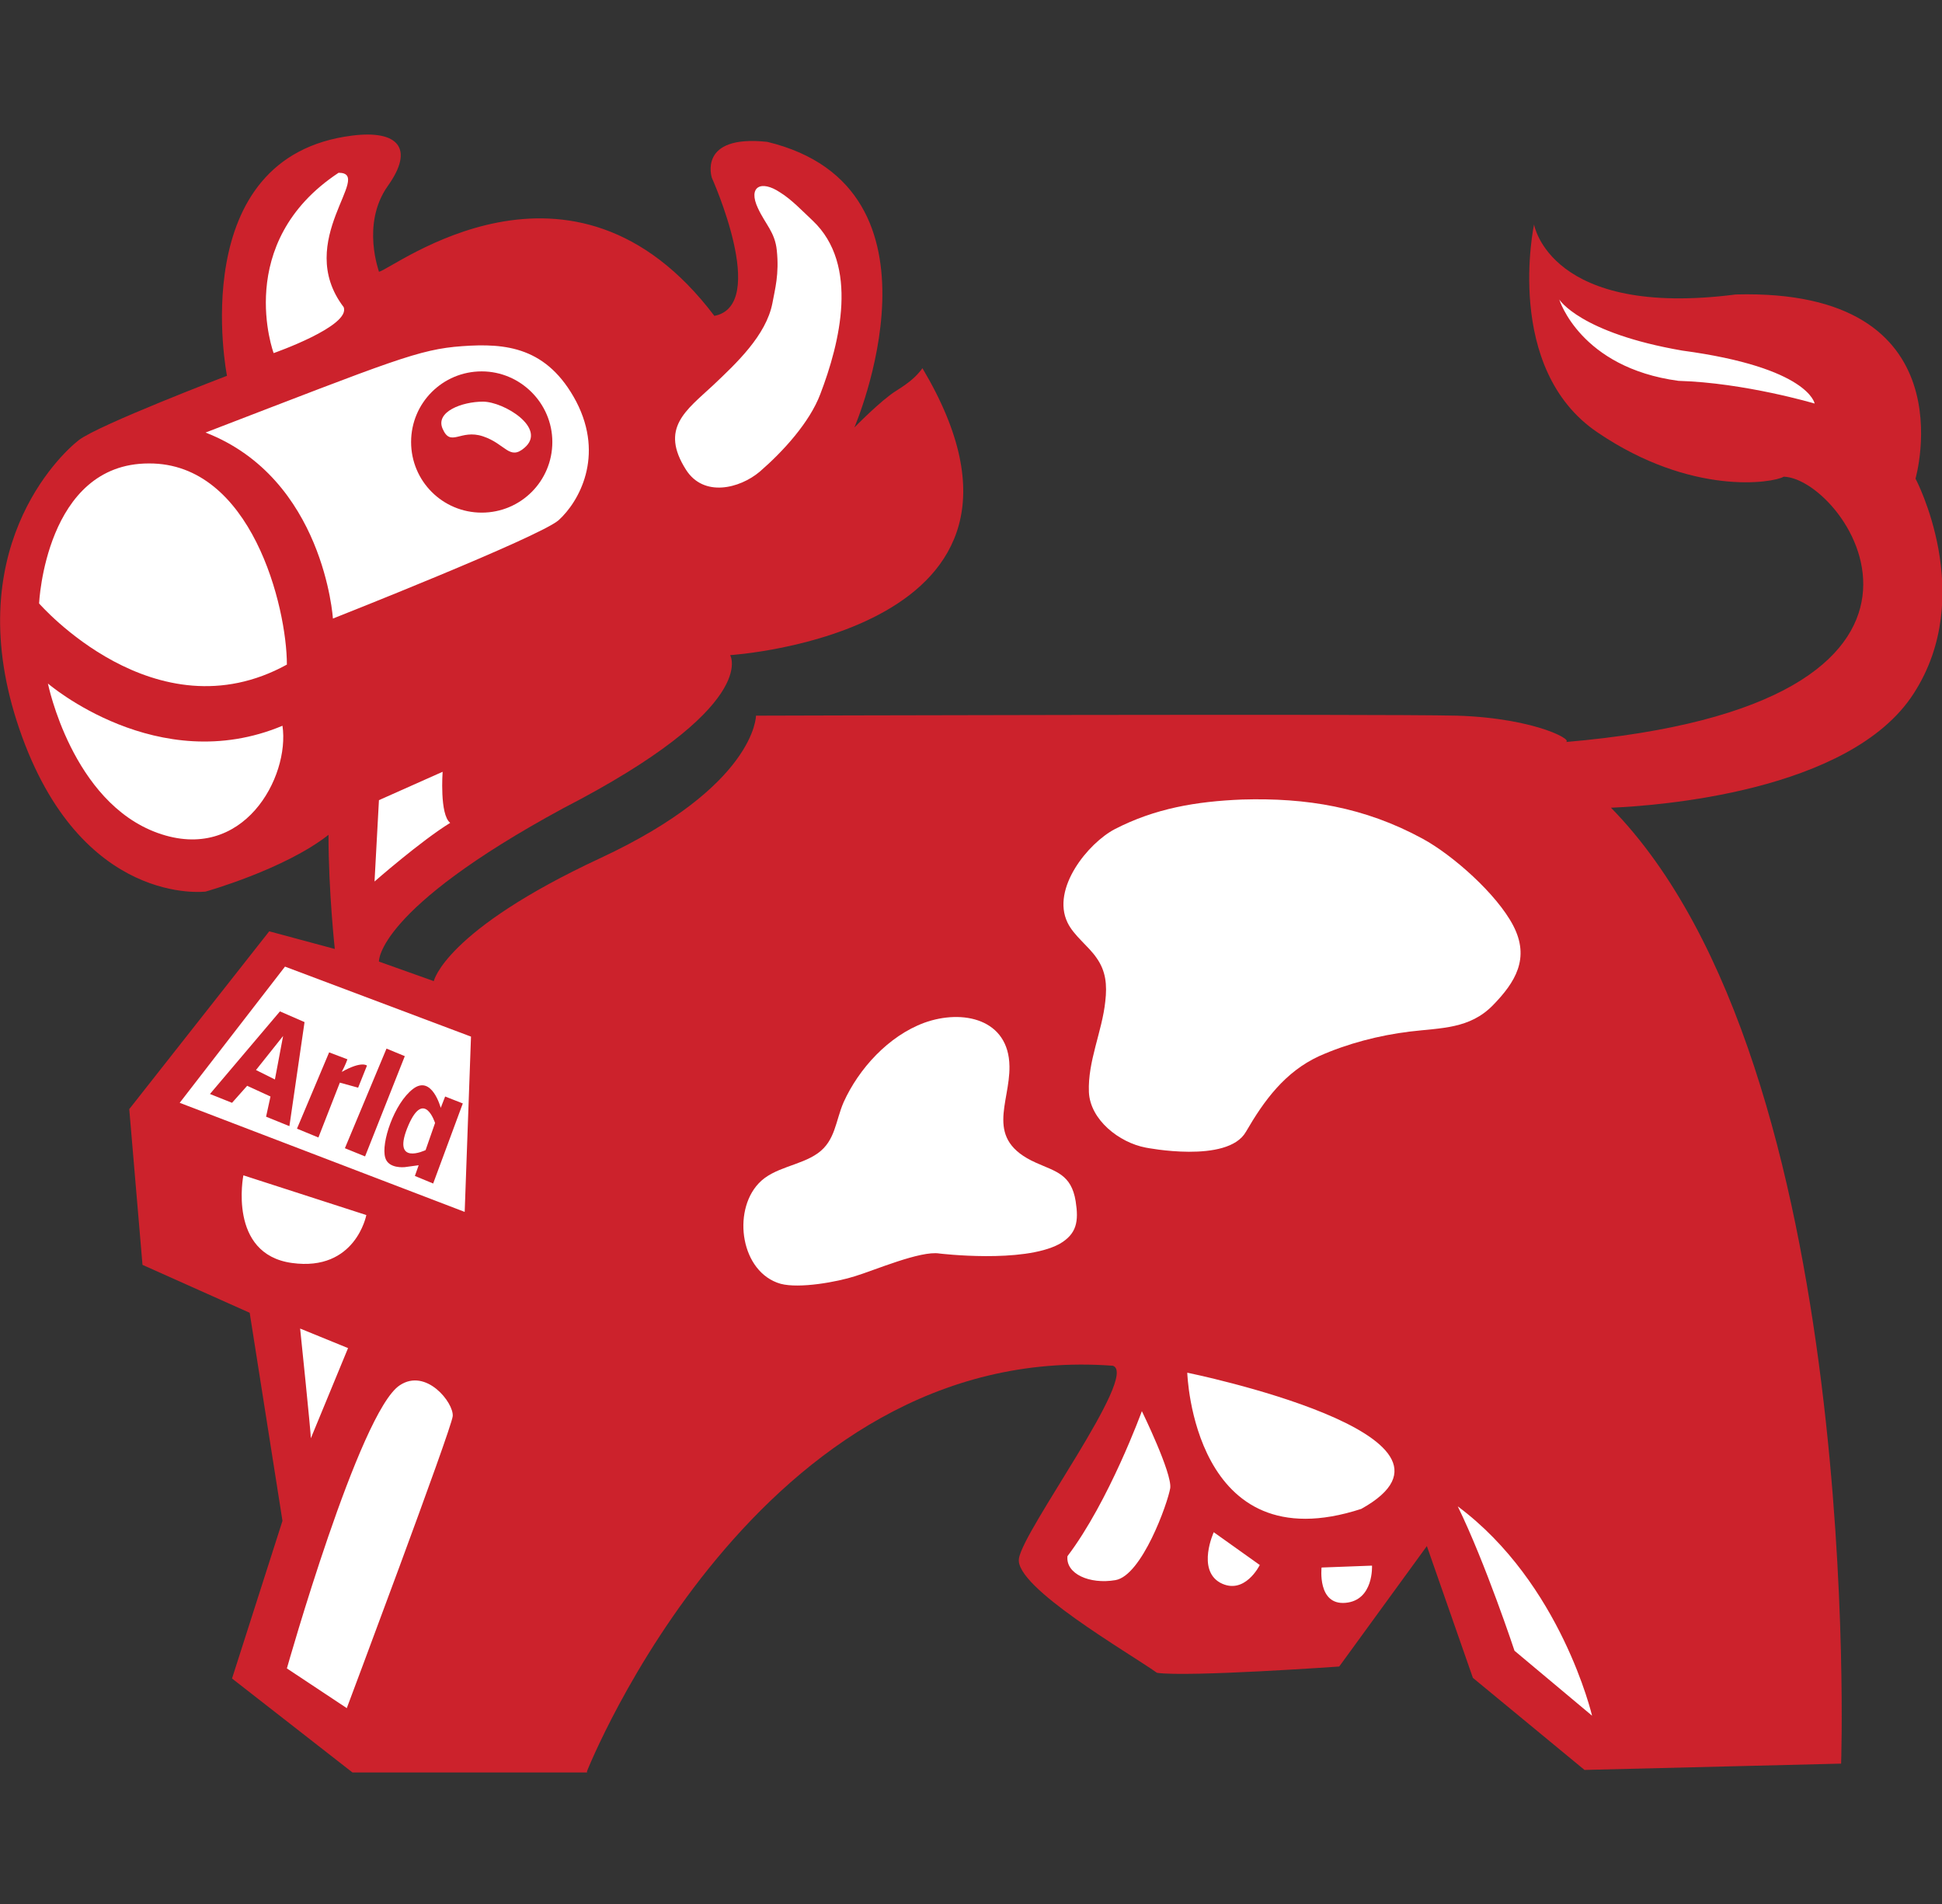 <?xml version="1.0" encoding="utf-8"?>
<!-- Generator: Adobe Illustrator 19.0.0, SVG Export Plug-In . SVG Version: 6.00 Build 0)  -->
<svg version="1.1" id="图层_1" xmlns="http://www.w3.org/2000/svg" xmlns:xlink="http://www.w3.org/1999/xlink" x="0px" y="0px"
	 width="308px" height="302px" viewBox="2192 157 308 302" style="enable-background:new 2192 157 308 302;" xml:space="preserve">
<rect x="2192" y="157" width="308" height="302" fill="#333333" stroke="none"/>
<style type="text/css">
	.st0{fill:#CC222C;}
	.st1{fill:#FFFFFF;}
</style>
<g>
	<path class="st0" d="M2285.1,437.9c0,0,27.1-68.5,83.4-64.3c4.2,1.4-14.3,26.1-14.9,30.6c-0.7,4.5,17.4,14.9,21.9,18.1
		c4.9,0.7,28.9-1,28.9-1l13.9-19.1l7.3,20.9l17.7,14.6l40.7-1c0,0,3.8-110.5-36.5-151.6c7-0.3,37.9-2.4,48-18.1
		c10.1-15.6,0.3-34.1,0.3-34.1s8.7-30.2-28.5-29.2c-29.5,3.8-32-11.1-32-11.1s-4.9,22.9,10.1,33c14.9,10.1,27.8,8,29.5,7
		c10.1,0.3,34.8,36.2-34.8,42.1c2.1,0-4.2-3.8-17-4.2c-12.9-0.3-111.2,0-111.2,0s0,11.1-24.7,22.6c-24.7,11.5-26.4,19.5-26.4,19.5
		l-8.7-3.1c0,0-0.5-8.2,29.2-24.3c31.4-16.2,26.5-24.3,26.5-24.3s55.5-3.5,30.5-45.5c-0.9,1.2-1.8,2.1-4.2,3.6s-6.6,5.8-6.6,5.8
		s16.4-38-13.8-45.3c-11.1-1.2-8.8,5.7-8.8,5.7s9.1,20.2,0.4,21.9c-22.6-29.9-51.1-7.3-53.2-7c0.1,0.1-2.9-7.5,1.4-13.6
		c4.3-6,1.6-8.9-5.6-8c-26.8,3.3-19.9,38.1-19.9,38.1s-20.4,7.8-23.5,10.2c-3.1,2.4-19.1,17.7-9.4,45.9
		c9.7,28.2,29.5,25.7,29.5,25.7s12.5-3.5,19.5-9c0,9,1,18.1,1,18.1l-10.4-2.8l-22.2,28.2l2.1,24.7l17,7.6l5.2,33l-8,25l19.1,14.9
		H2285.1z"/>
	<path class="st1" d="M2237.5,421.6c0,0,11.5-40.7,17.9-44.9c4.2-2.8,8.6,2.8,8.4,4.9c-0.2,2.1-16.8,46.3-16.8,46.3L2237.5,421.6
		L2237.5,421.6z M2220.5,331.9l16.7-21.6l29.5,11.1l-1,27.8L2220.5,331.9z M2251.4,296.8l0.7-12.9l10.1-4.5c0,0-0.5,6.8,1.2,8.1
		C2258.7,290.4,2251.4,296.8,2251.4,296.8z M2244.8,255.1c0,0-1.4-22.2-20.2-29.5c29.9-11.5,33.8-13.2,40.7-13.7
		c6.9-0.5,13.5,0.1,18.1,8.8c4.5,8.7,0.4,15.9-2.8,18.8C2277.5,242.2,2244.8,255.1,2244.8,255.1L2244.8,255.1z M2361.3,403.8
		c-0.3,2.8,3.5,4.5,7.6,3.8c4.2-0.7,8.3-12.2,8.7-14.6c0.3-2.4-4.5-12.2-4.5-12.2S2367.9,395.1,2361.3,403.8L2361.3,403.8z
		 M2384.5,400l7.3,5.2c0,0-2.4,4.9-6.3,2.8C2381.8,405.9,2384.5,400,2384.5,400L2384.5,400z M2401.6,405.6l8-0.3
		c0,0,0.3,5.5-4.2,5.9C2400.9,411.6,2401.6,405.6,2401.6,405.6L2401.6,405.6z M2432.2,418.8c0,0-4.6-13.9-9-22.9
		c16.4,12.2,21.3,33.2,21.3,33.2L2432.2,418.8z M2479.8,221c0,0-11.1-3.3-21.6-3.6c-15.6-2.1-18.9-12.9-18.9-12.9s3.3,5.3,19.5,8.1
		C2478.9,215.3,2479.8,221,2479.8,221z M2241.3,385.1c0-1-1.7-17.4-1.7-17.4l7.6,3.1L2241.3,385.1z M2230.6,343.4l19.5,6.3
		c0,0-1.7,9-11.8,7.6C2228.1,355.9,2230.6,343.4,2230.6,343.4z M2236.8,272.1c-19.8,8.3-37.2-6.7-37.2-6.7s3.8,18.8,17.4,23.7
		C2230.6,294,2238,280.2,2236.8,272.1L2236.8,272.1z M2237.5,262.4c-20.9,11.5-39.3-9.7-39.3-9.7s1-22.2,17.4-22.2
		C2231.9,230.4,2237.5,253.3,2237.5,262.4L2237.5,262.4z M2235.4,213c0,0,12.3-4.3,11.1-7.3c-8-10.5,4.9-21.3-0.8-21.3
		C2228.9,195.5,2235.4,213,2235.4,213z M2341,355.8c-3-0.5-10.4,2.7-13.4,3.6c-2.8,0.9-8.8,2-11.8,1.2c-6.3-1.8-7.7-11.4-3.5-15.9
		c2.4-2.6,6.6-2.8,9.4-4.8c2.8-2,2.8-5.1,4.1-8.1c2.4-5.3,7.1-10.5,12.8-12.6c6.1-2.2,13.4-0.6,13.5,6.9c0.1,5.9-4.1,11.6,4.2,15.3
		c3.1,1.4,5.6,1.8,6.3,6.1c0.5,3.2,0.2,5.2-2.6,6.8C2354.2,357.4,2341,355.8,2341,355.8L2341,355.8z M2380.3,374.7
		c0,0,48.6,9.9,27.6,21.6C2381.2,405,2380.3,374.7,2380.3,374.7z M2300.8,231.5c-4.2-6.6,0-9.4,4.3-13.4c3.7-3.5,8.4-7.9,9.4-13
		c0.4-2.2,1.1-4.6,0.7-8.4c-0.3-2.9-1.8-4.1-3-6.7c-1.6-3.4,0.5-4.5,3.5-2.5c1.8,1.1,3.6,3,5.2,4.5c7.4,7,4.3,19.4,1.2,27.5
		c-1.7,4.5-5.9,9.1-9.6,12.3C2309.3,234.5,2303.6,235.9,2300.8,231.5z"/>
	<path class="st0" d="M2279.6,227.1c0,6.2-5,11.2-11.2,11.2s-11.2-5-11.2-11.2c0,0,0,0,0,0c0-6.2,5-11.2,11.2-11.2
		C2274.5,215.9,2279.6,220.9,2279.6,227.1z"/>
	<path class="st1" d="M2268.6,226.2c-3.6-1.2-5.1,1.8-6.4-1.2c-1.2-2.7,3.1-4.3,6.4-4.3s10.2,4.2,6.6,7.3
		C2272.8,230.1,2272.2,227.4,2268.6,226.2z M2373.7,339c-4.2-0.8-8.8-4.4-9-8.8c-0.2-4.9,2.1-9.6,2.6-14.4c0.3-2.6,0.1-4.8-1.4-6.9
		c-1.3-1.9-3.6-3.5-4.6-5.6c-2.6-5.4,3.3-12.6,7.5-14.8c6.4-3.3,12.9-4.4,20.2-4.7c10.2-0.3,19.4,1.2,28.6,6.2
		c4.8,2.6,11.8,8.8,14.4,13.8c2.7,5.2,0.3,9-3.2,12.6c-3.7,3.8-8.2,3.6-13.2,4.2c-4.9,0.6-9.9,1.9-14.4,3.9c-5.4,2.5-8.7,7-11.6,12
		C2386.7,341.6,2373.7,339,2373.7,339L2373.7,339z"/>
	<path class="st0" d="M2231.2,329.2l3.7,1.7l-0.7,3.2l3.7,1.5l2.4-16.5l-3.9-1.7l-11.1,13.1l3.5,1.4L2231.2,329.2L2231.2,329.2z
		 M2236.9,321.3l-1.3,6.9l-3-1.5L2236.9,321.3z M2245.9,328.7l2.9,0.8l1.4-3.5c0,0-0.8-0.8-4,1c0.6-1.1,0.9-2,0.9-2l-2.9-1.1
		l-5.1,12.1l3.4,1.4L2245.9,328.7z M2256.2,324.5l-2.9-1.2l-6.6,15.8l3.2,1.3L2256.2,324.5z M2265.4,332l-2.8-1.1l-0.7,1.8
		c0,0-1.4-5.3-4.4-3c-3,2.3-5.1,8.6-4.4,10.9c0.5,1.8,3.1,1.5,3.1,1.5l2.2-0.3l-0.6,1.7l2.9,1.2L2265.4,332L2265.4,332z
		 M2256.8,335.4c2.5-5.7,4.2-0.3,4.2-0.3l-1.5,4.3C2259.5,339.4,2253.9,342.1,2256.8,335.4z"/>
</g>
</svg>
